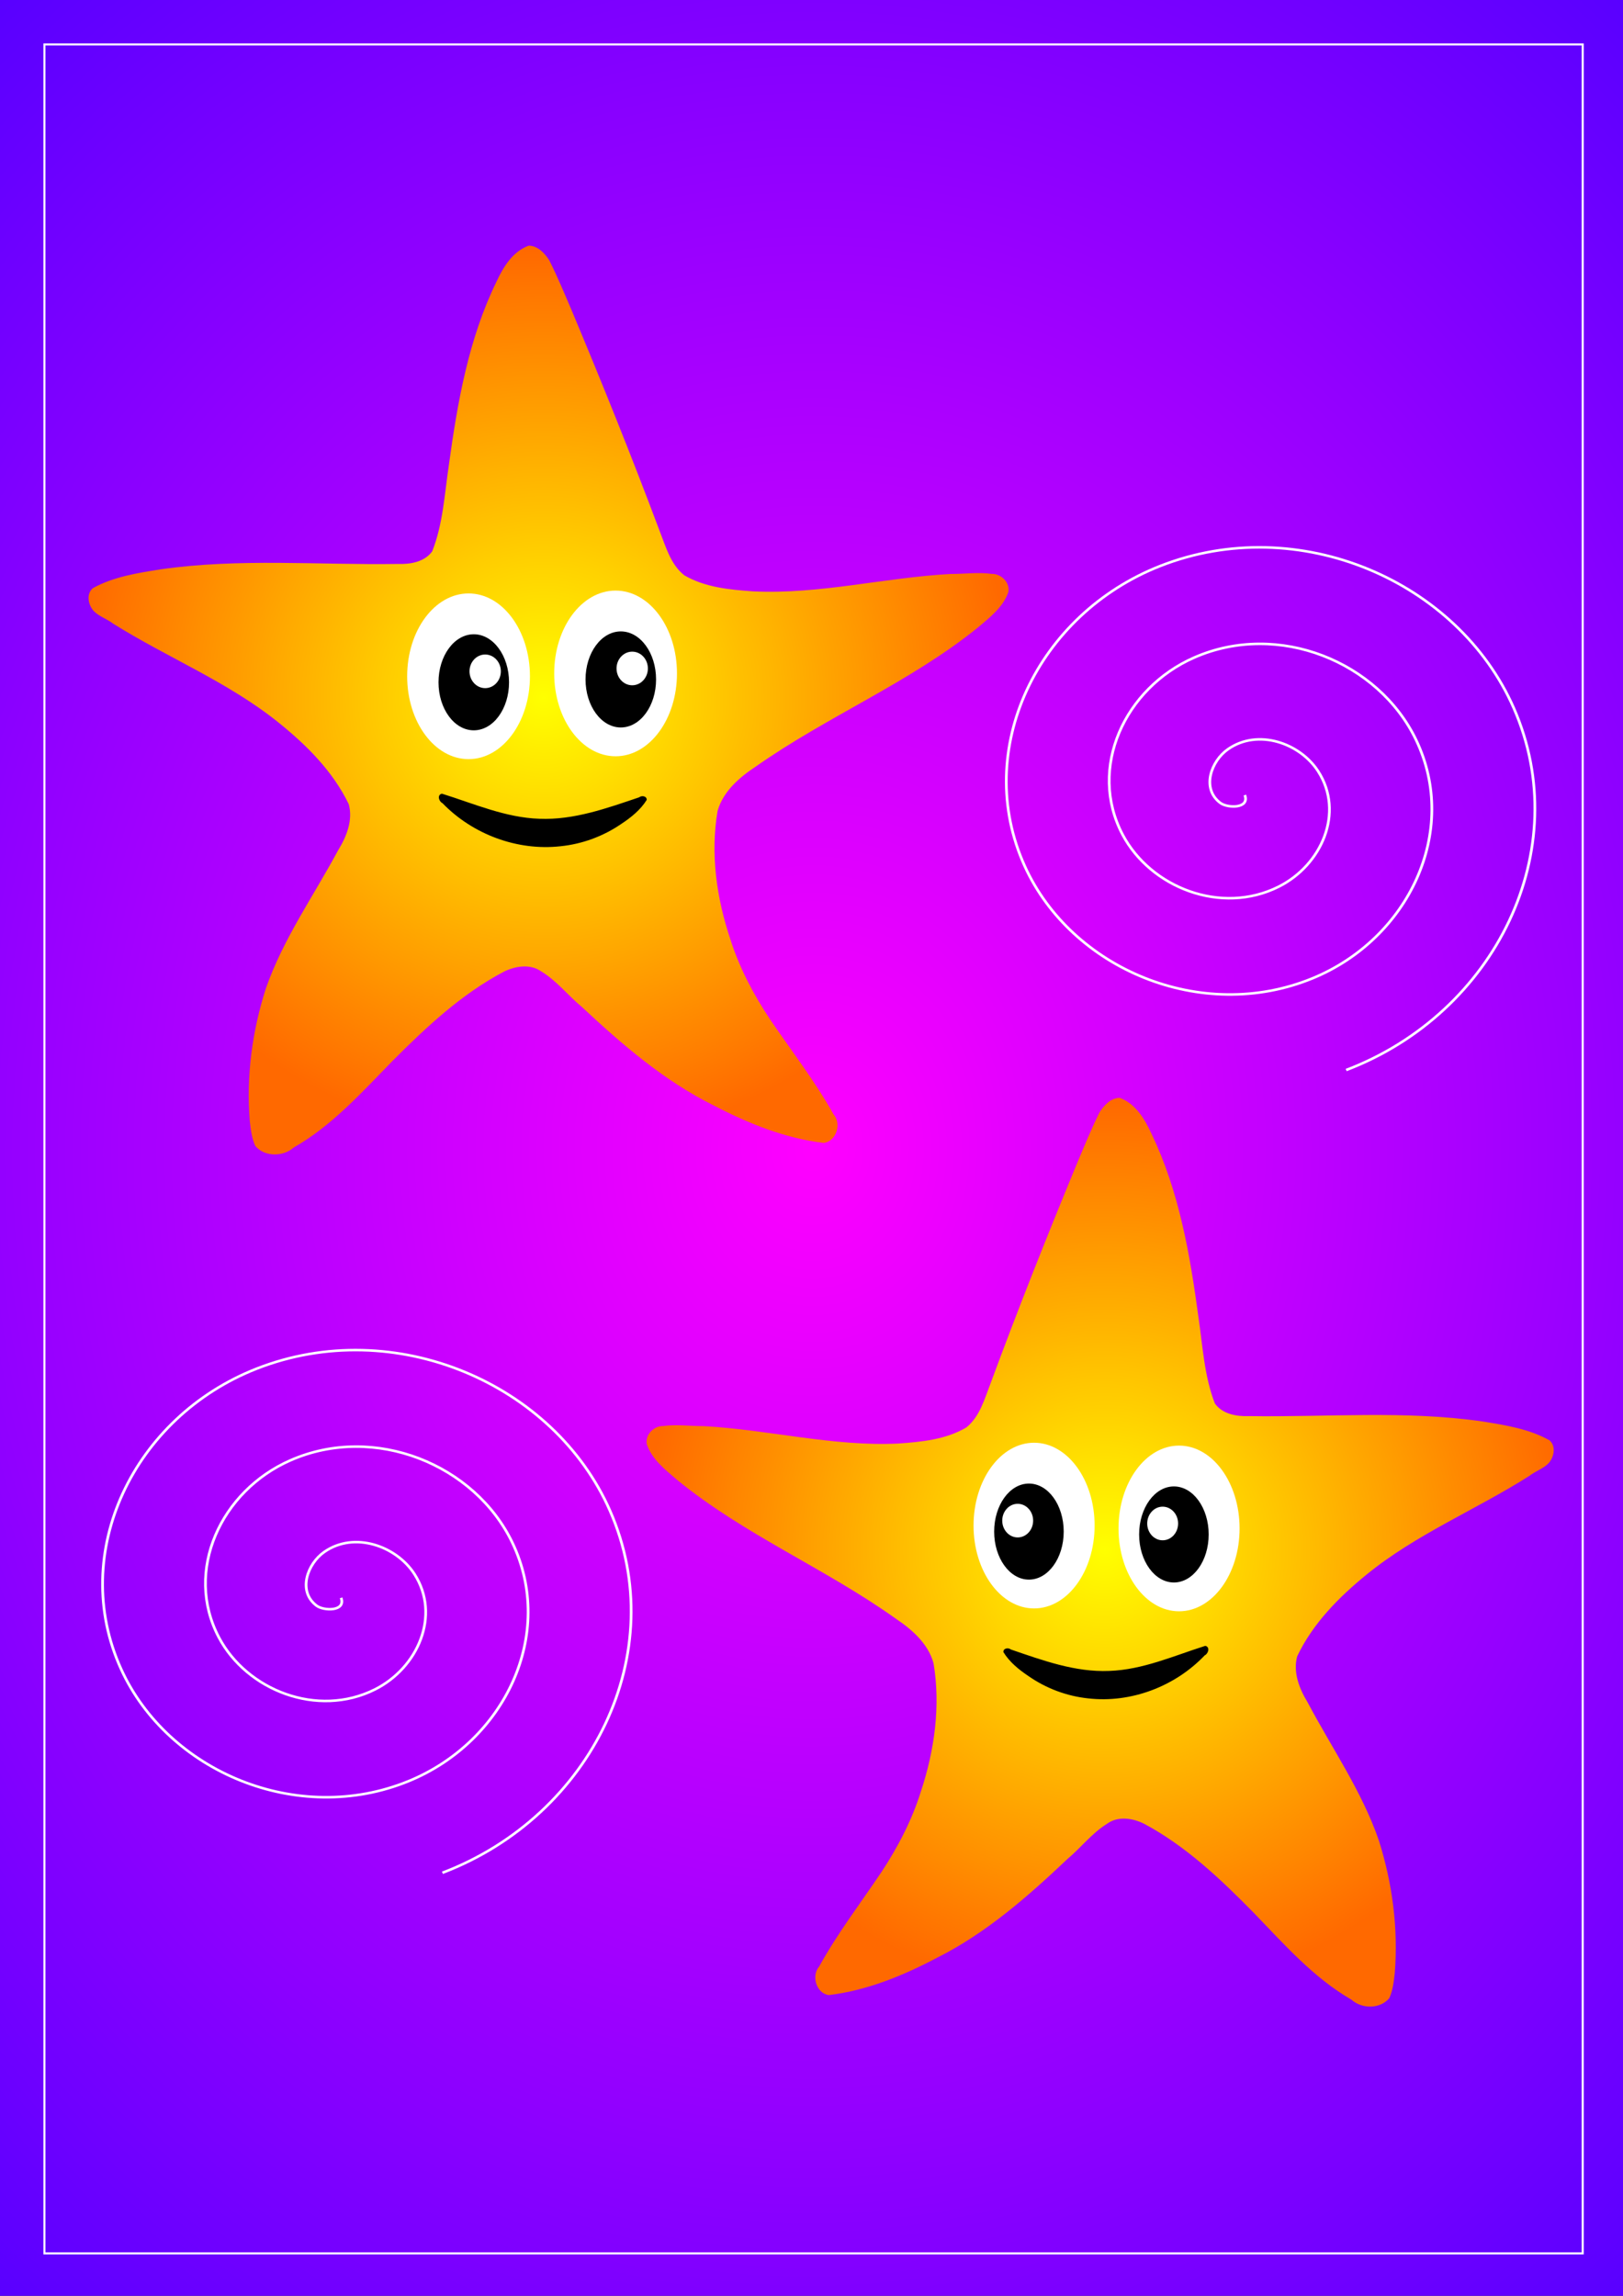 <?xml version="1.0" encoding="UTF-8" standalone="no"?>
<!-- Created with Inkscape (http://www.inkscape.org/) -->

<svg
   width="210mm"
   height="297mm"
   viewBox="0 0 210 297"
   version="1.1"
   id="svg5"
   inkscape:version="1.2.1 (9c6d41e410, 2022-07-14)"
   sodipodi:docname="Практична робота.svg"
   xmlns:inkscape="http://www.inkscape.org/namespaces/inkscape"
   xmlns:sodipodi="http://sodipodi.sourceforge.net/DTD/sodipodi-0.dtd"
   xmlns:xlink="http://www.w3.org/1999/xlink"
   xmlns="http://www.w3.org/2000/svg"
   xmlns:svg="http://www.w3.org/2000/svg">
  <rect x="0" y="0" width="210" height="297" fill="#333333" stroke="none"/>
  <sodipodi:namedview
     id="namedview7"
     pagecolor="#ffffff"
     bordercolor="#666666"
     borderopacity="1.0"
     inkscape:showpageshadow="2"
     inkscape:pageopacity="0.0"
     inkscape:pagecheckerboard="0"
     inkscape:deskcolor="#d1d1d1"
     inkscape:document-units="mm"
     showgrid="false"
     inkscape:zoom="0.50646226"
     inkscape:cx="208.30772"
     inkscape:cy="408.71753"
     inkscape:window-width="1920"
     inkscape:window-height="991"
     inkscape:window-x="-9"
     inkscape:window-y="-9"
     inkscape:window-maximized="1"
     inkscape:current-layer="layer1" />
  <defs
     id="defs2">
    <linearGradient
       inkscape:collect="always"
       id="linearGradient1039">
      <stop
         style="stop-color:#ffff00;stop-opacity:1;"
         offset="0"
         id="stop1035" />
      <stop
         style="stop-color:#ff6900;stop-opacity:1;"
         offset="1"
         id="stop1037" />
    </linearGradient>
    <linearGradient
       inkscape:collect="always"
       id="linearGradient817">
      <stop
         style="stop-color:#ff00ff;stop-opacity:1;"
         offset="0"
         id="stop813" />
      <stop
         style="stop-color:#0000ff;stop-opacity:1;"
         offset="1"
         id="stop815" />
    </linearGradient>
    <radialGradient
       inkscape:collect="always"
       xlink:href="#linearGradient817"
       id="radialGradient819"
       cx="105.267"
       cy="148.627"
       fx="105.267"
       fy="148.627"
       r="105.789"
       gradientTransform="matrix(2.368,0.028,-0.033,2.802,-139.092,-270.801)"
       gradientUnits="userSpaceOnUse" />
    <radialGradient
       inkscape:collect="always"
       xlink:href="#linearGradient1039"
       id="radialGradient1041"
       cx="25.612"
       cy="37.546"
       fx="25.612"
       fy="37.546"
       r="60.571"
       gradientTransform="matrix(1,0,0,0.956,0,1.636)"
       gradientUnits="userSpaceOnUse" />
    <radialGradient
       inkscape:collect="always"
       xlink:href="#linearGradient1039"
       id="radialGradient1041-3"
       cx="25.612"
       cy="37.546"
       fx="25.612"
       fy="37.546"
       r="60.571"
       gradientTransform="matrix(1,0,0,0.956,0,1.636)"
       gradientUnits="userSpaceOnUse" />
  </defs>
  <g
     inkscape:label="Шар 1"
     inkscape:groupmode="layer"
     id="layer1">
    <rect
       style="fill:url(#radialGradient819);fill-rule:evenodd;stroke-width:0.265;fill-opacity:1"
       id="rect788"
       width="211.578"
       height="299.344"
       x="-0.522"
       y="-1.045" />
    <g
       id="g1318"
       transform="translate(5.224,19.852)">
      <path
         id="path873"
         style="fill:url(#radialGradient1041);fill-rule:evenodd;stroke-width:0.265"
         inkscape:transform-center-x="0.24628792"
         inkscape:transform-center-y="-5.6746017"
         transform="translate(39.526,32.877)"
         d="m 23.568,-20.912 c -2.017,0.775 -3.206,2.744 -4.074,4.614 -3.625,7.421 -5.059,15.649 -6.169,23.763 -0.559,3.732 -0.749,7.58 -2.148,11.127 -0.996,1.383 -2.845,1.693 -4.441,1.635 -10.232,0.158 -20.527,-0.764 -30.702,0.697 -2.994,0.479 -6.082,0.948 -8.769,2.435 -0.907,0.772 -0.592,2.249 0.166,3.013 0.716,0.684 1.696,0.984 2.473,1.587 7.033,4.4 14.857,7.536 21.361,12.766 3.64,2.92 7.058,6.325 9.108,10.573 0.573,2.067 -0.281,4.201 -1.36,5.947 -3.18,5.927 -7.131,11.494 -9.359,17.889 -1.771,5.511 -2.556,11.369 -2.085,17.147 0.128,1.096 0.25,2.241 0.719,3.244 1.224,1.44 3.613,1.4 4.98,0.187 4.977,-2.837 8.826,-7.166 12.79,-11.213 4.344,-4.359 8.917,-8.647 14.404,-11.535 1.484,-0.731 3.413,-1.031 4.841,-0.012 2.004,1.217 3.45,3.114 5.243,4.592 5.188,4.842 10.641,9.556 17.042,12.73 4.456,2.319 9.216,4.257 14.236,4.85 1.644,-0.197 2.345,-2.488 1.285,-3.682 C 60.722,87.17 57.717,83.295 54.964,79.262 52.789,76.011 50.934,72.521 49.751,68.782 47.971,63.474 47.148,57.736 48.097,52.18 c 0.718,-2.538 2.828,-4.347 4.95,-5.748 9.26,-6.52 19.921,-10.854 28.758,-18.004 1.529,-1.292 3.242,-2.61 3.921,-4.572 0.225,-1.228 -0.934,-2.365 -2.136,-2.341 -1.767,-0.243 -3.551,0.014 -5.325,0.009 -8.537,0.456 -16.948,2.661 -25.535,2.252 -3.051,-0.21 -6.239,-0.509 -8.935,-2.078 -1.783,-1.407 -2.391,-3.698 -3.189,-5.719 -3.605,-9.622 -7.444,-19.155 -11.419,-28.63 -0.921,-2.147 -1.812,-4.313 -2.866,-6.396 -0.59,-0.924 -1.487,-1.887 -2.657,-1.9 -0.032,0.011 -0.063,0.022 -0.095,0.033 z" />
      <g
         id="g1208"
         transform="matrix(0.915,0,0,0.841,143.886,-4.342)">
        <ellipse
           style="fill:#ffffff;fill-opacity:1;fill-rule:evenodd;stroke-width:0.265"
           id="path1095"
           cx="-75.912"
           cy="85.147"
           rx="8.681"
           ry="12.744" />
        <ellipse
           style="fill:#000000;fill-opacity:1;fill-rule:evenodd;stroke-width:0.265"
           id="path1201"
           cx="-75.174"
           cy="86.071"
           rx="4.987"
           ry="7.388" />
        <ellipse
           style="fill:#ffffff;fill-opacity:1;fill-rule:evenodd;stroke-width:0.198"
           id="path1203"
           cx="-73.561"
           cy="84.384"
           rx="2.216"
           ry="2.586" />
      </g>
      <g
         id="g1208-1"
         transform="matrix(0.915,0,0,0.841,124.862,-3.972)">
        <ellipse
           style="fill:#ffffff;fill-opacity:1;fill-rule:evenodd;stroke-width:0.265"
           id="path1095-0"
           cx="-75.912"
           cy="85.147"
           rx="8.681"
           ry="12.744" />
        <ellipse
           style="fill:#000000;fill-opacity:1;fill-rule:evenodd;stroke-width:0.265"
           id="path1201-5"
           cx="-75.174"
           cy="86.071"
           rx="4.987"
           ry="7.388" />
        <ellipse
           style="fill:#ffffff;fill-opacity:1;fill-rule:evenodd;stroke-width:0.198"
           id="path1203-7"
           cx="-73.561"
           cy="84.384"
           rx="2.216"
           ry="2.586" />
      </g>
      <path
         id="path1247"
         style="fill:#000000;fill-rule:evenodd;stroke-width:0.265"
         d="m 51.878,82.842 c -0.566,0.215 -0.282,1.017 0.157,1.214 3.9,4.032 9.677,6.192 15.266,5.568 2.808,-0.284 5.53,-1.288 7.857,-2.885 1.262,-0.832 2.5,-1.823 3.298,-3.113 0.015,-0.508 -0.659,-0.6 -0.982,-0.331 -4.168,1.407 -8.443,2.958 -12.91,2.774 -4.384,-0.147 -8.454,-1.948 -12.58,-3.238 -0.036,0.004 -0.072,0.008 -0.107,0.012 z" />
    </g>
    <g
       id="g1318-4"
       transform="matrix(-0.986,0,0,1,207.184,130.092)">
      <path
         id="path873-6"
         style="fill:url(#radialGradient1041-3);fill-rule:evenodd;stroke-width:0.265"
         inkscape:transform-center-x="0.24628792"
         inkscape:transform-center-y="-5.6746017"
         transform="translate(39.526,32.877)"
         d="m 23.568,-20.912 c -2.017,0.775 -3.206,2.744 -4.074,4.614 -3.625,7.421 -5.059,15.649 -6.169,23.763 -0.559,3.732 -0.749,7.58 -2.148,11.127 -0.996,1.383 -2.845,1.693 -4.441,1.635 -10.232,0.158 -20.527,-0.764 -30.702,0.697 -2.994,0.479 -6.082,0.948 -8.769,2.435 -0.907,0.772 -0.592,2.249 0.166,3.013 0.716,0.684 1.696,0.984 2.473,1.587 7.033,4.4 14.857,7.536 21.361,12.766 3.64,2.92 7.058,6.325 9.108,10.573 0.573,2.067 -0.281,4.201 -1.36,5.947 -3.18,5.927 -7.131,11.494 -9.359,17.889 -1.771,5.511 -2.556,11.369 -2.085,17.147 0.128,1.096 0.25,2.241 0.719,3.244 1.224,1.44 3.613,1.4 4.98,0.187 4.977,-2.837 8.826,-7.166 12.79,-11.213 4.344,-4.359 8.917,-8.647 14.404,-11.535 1.484,-0.731 3.413,-1.031 4.841,-0.012 2.004,1.217 3.45,3.114 5.243,4.592 5.188,4.842 10.641,9.556 17.042,12.73 4.456,2.319 9.216,4.257 14.236,4.85 1.644,-0.197 2.345,-2.488 1.285,-3.682 C 60.722,87.17 57.717,83.295 54.964,79.262 52.789,76.011 50.934,72.521 49.751,68.782 47.971,63.474 47.148,57.736 48.097,52.18 c 0.718,-2.538 2.828,-4.347 4.95,-5.748 9.26,-6.52 19.921,-10.854 28.758,-18.004 1.529,-1.292 3.242,-2.61 3.921,-4.572 0.225,-1.228 -0.934,-2.365 -2.136,-2.341 -1.767,-0.243 -3.551,0.014 -5.325,0.009 -8.537,0.456 -16.948,2.661 -25.535,2.252 -3.051,-0.21 -6.239,-0.509 -8.935,-2.078 -1.783,-1.407 -2.391,-3.698 -3.189,-5.719 -3.605,-9.622 -7.444,-19.155 -11.419,-28.63 -0.921,-2.147 -1.812,-4.313 -2.866,-6.396 -0.59,-0.924 -1.487,-1.887 -2.657,-1.9 -0.032,0.011 -0.063,0.022 -0.095,0.033 z" />
      <g
         id="g1208-6"
         transform="matrix(0.915,0,0,0.841,143.886,-4.342)">
        <ellipse
           style="fill:#ffffff;fill-opacity:1;fill-rule:evenodd;stroke-width:0.265"
           id="path1095-5"
           cx="-75.912"
           cy="85.147"
           rx="8.681"
           ry="12.744" />
        <ellipse
           style="fill:#000000;fill-opacity:1;fill-rule:evenodd;stroke-width:0.265"
           id="path1201-8"
           cx="-75.174"
           cy="86.071"
           rx="4.987"
           ry="7.388" />
        <ellipse
           style="fill:#ffffff;fill-opacity:1;fill-rule:evenodd;stroke-width:0.198"
           id="path1203-3"
           cx="-73.561"
           cy="84.384"
           rx="2.216"
           ry="2.586" />
      </g>
      <g
         id="g1208-1-2"
         transform="matrix(0.915,0,0,0.841,124.862,-3.972)">
        <ellipse
           style="fill:#ffffff;fill-opacity:1;fill-rule:evenodd;stroke-width:0.265"
           id="path1095-0-0"
           cx="-75.912"
           cy="85.147"
           rx="8.681"
           ry="12.744" />
        <ellipse
           style="fill:#000000;fill-opacity:1;fill-rule:evenodd;stroke-width:0.265"
           id="path1201-5-5"
           cx="-75.174"
           cy="86.071"
           rx="4.987"
           ry="7.388" />
        <ellipse
           style="fill:#ffffff;fill-opacity:1;fill-rule:evenodd;stroke-width:0.198"
           id="path1203-7-7"
           cx="-73.561"
           cy="84.384"
           rx="2.216"
           ry="2.586" />
      </g>
      <path
         id="path1247-5"
         style="fill:#000000;fill-rule:evenodd;stroke-width:0.265"
         d="m 51.878,82.842 c -0.566,0.215 -0.282,1.017 0.157,1.214 3.9,4.032 9.677,6.192 15.266,5.568 2.808,-0.284 5.53,-1.288 7.857,-2.885 1.262,-0.832 2.5,-1.823 3.298,-3.113 0.015,-0.508 -0.659,-0.6 -0.982,-0.331 -4.168,1.407 -8.443,2.958 -12.91,2.774 -4.384,-0.147 -8.454,-1.948 -12.58,-3.238 -0.036,0.004 -0.072,0.008 -0.107,0.012 z" />
    </g>
    <path
       sodipodi:type="spiral"
       style="fill:#ffffff;fill-opacity:0;fill-rule:evenodd;stroke:#ffffff;stroke-width:0.265;stroke-opacity:1"
       id="path1458"
       sodipodi:cx="150.45543"
       sodipodi:cy="78.884621"
       sodipodi:expansion="1"
       sodipodi:revolution="3"
       sodipodi:radius="30.398972"
       sodipodi:argument="-17.61138"
       sodipodi:t0="0"
       d="m 150.455,78.885 c 0.498,1.441 -1.696,1.382 -2.394,0.827 -1.892,-1.502 -0.911,-4.385 0.74,-5.616 2.953,-2.203 7.073,-0.625 8.838,2.307 2.59,4.303 0.348,9.804 -3.875,12.059 -5.628,3.005 -12.552,0.077 -15.281,-5.442 -3.434,-6.944 0.192,-15.307 7.009,-18.502 8.256,-3.87 18.067,0.459 21.724,8.576 4.31,9.566 -0.725,20.829 -10.144,24.945 -10.874,4.752 -23.594,-0.991 -28.167,-11.711 -5.197,-12.181 1.256,-26.359 13.278,-31.388 13.487,-5.642 29.126,1.52 34.61,14.845 6.088,14.793 -1.784,31.893 -16.413,37.832"
       transform="matrix(1.321,0,0,1.238,-37.683,5.196)" />
    <path
       sodipodi:type="spiral"
       style="fill:#ffffff;fill-opacity:0;fill-rule:evenodd;stroke:#ffffff;stroke-width:0.265;stroke-opacity:1"
       id="path1458-4"
       sodipodi:cx="150.45543"
       sodipodi:cy="78.884621"
       sodipodi:expansion="1"
       sodipodi:revolution="3"
       sodipodi:radius="30.398972"
       sodipodi:argument="-17.61138"
       sodipodi:t0="0"
       d="m 150.455,78.885 c 0.498,1.441 -1.696,1.382 -2.394,0.827 -1.892,-1.502 -0.911,-4.385 0.74,-5.616 2.953,-2.203 7.073,-0.625 8.838,2.307 2.59,4.303 0.348,9.804 -3.875,12.059 -5.628,3.005 -12.552,0.077 -15.281,-5.442 -3.434,-6.944 0.192,-15.307 7.009,-18.502 8.256,-3.87 18.067,0.459 21.724,8.576 4.31,9.566 -0.725,20.829 -10.144,24.945 -10.874,4.752 -23.594,-0.991 -28.167,-11.711 -5.197,-12.181 1.256,-26.359 13.278,-31.388 13.487,-5.642 29.126,1.52 34.61,14.845 6.088,14.793 -1.784,31.893 -16.413,37.832"
       transform="matrix(1.321,0,0,1.238,-154.617,109.044)" />
    <rect
       style="fill:#ffffff;fill-opacity:0;fill-rule:evenodd;stroke:#ffffff;stroke-width:0.265;stroke-opacity:1"
       id="rect1592"
       width="199.04"
       height="285.761"
       x="5.747"
       y="5.747" />
  </g>
</svg>
